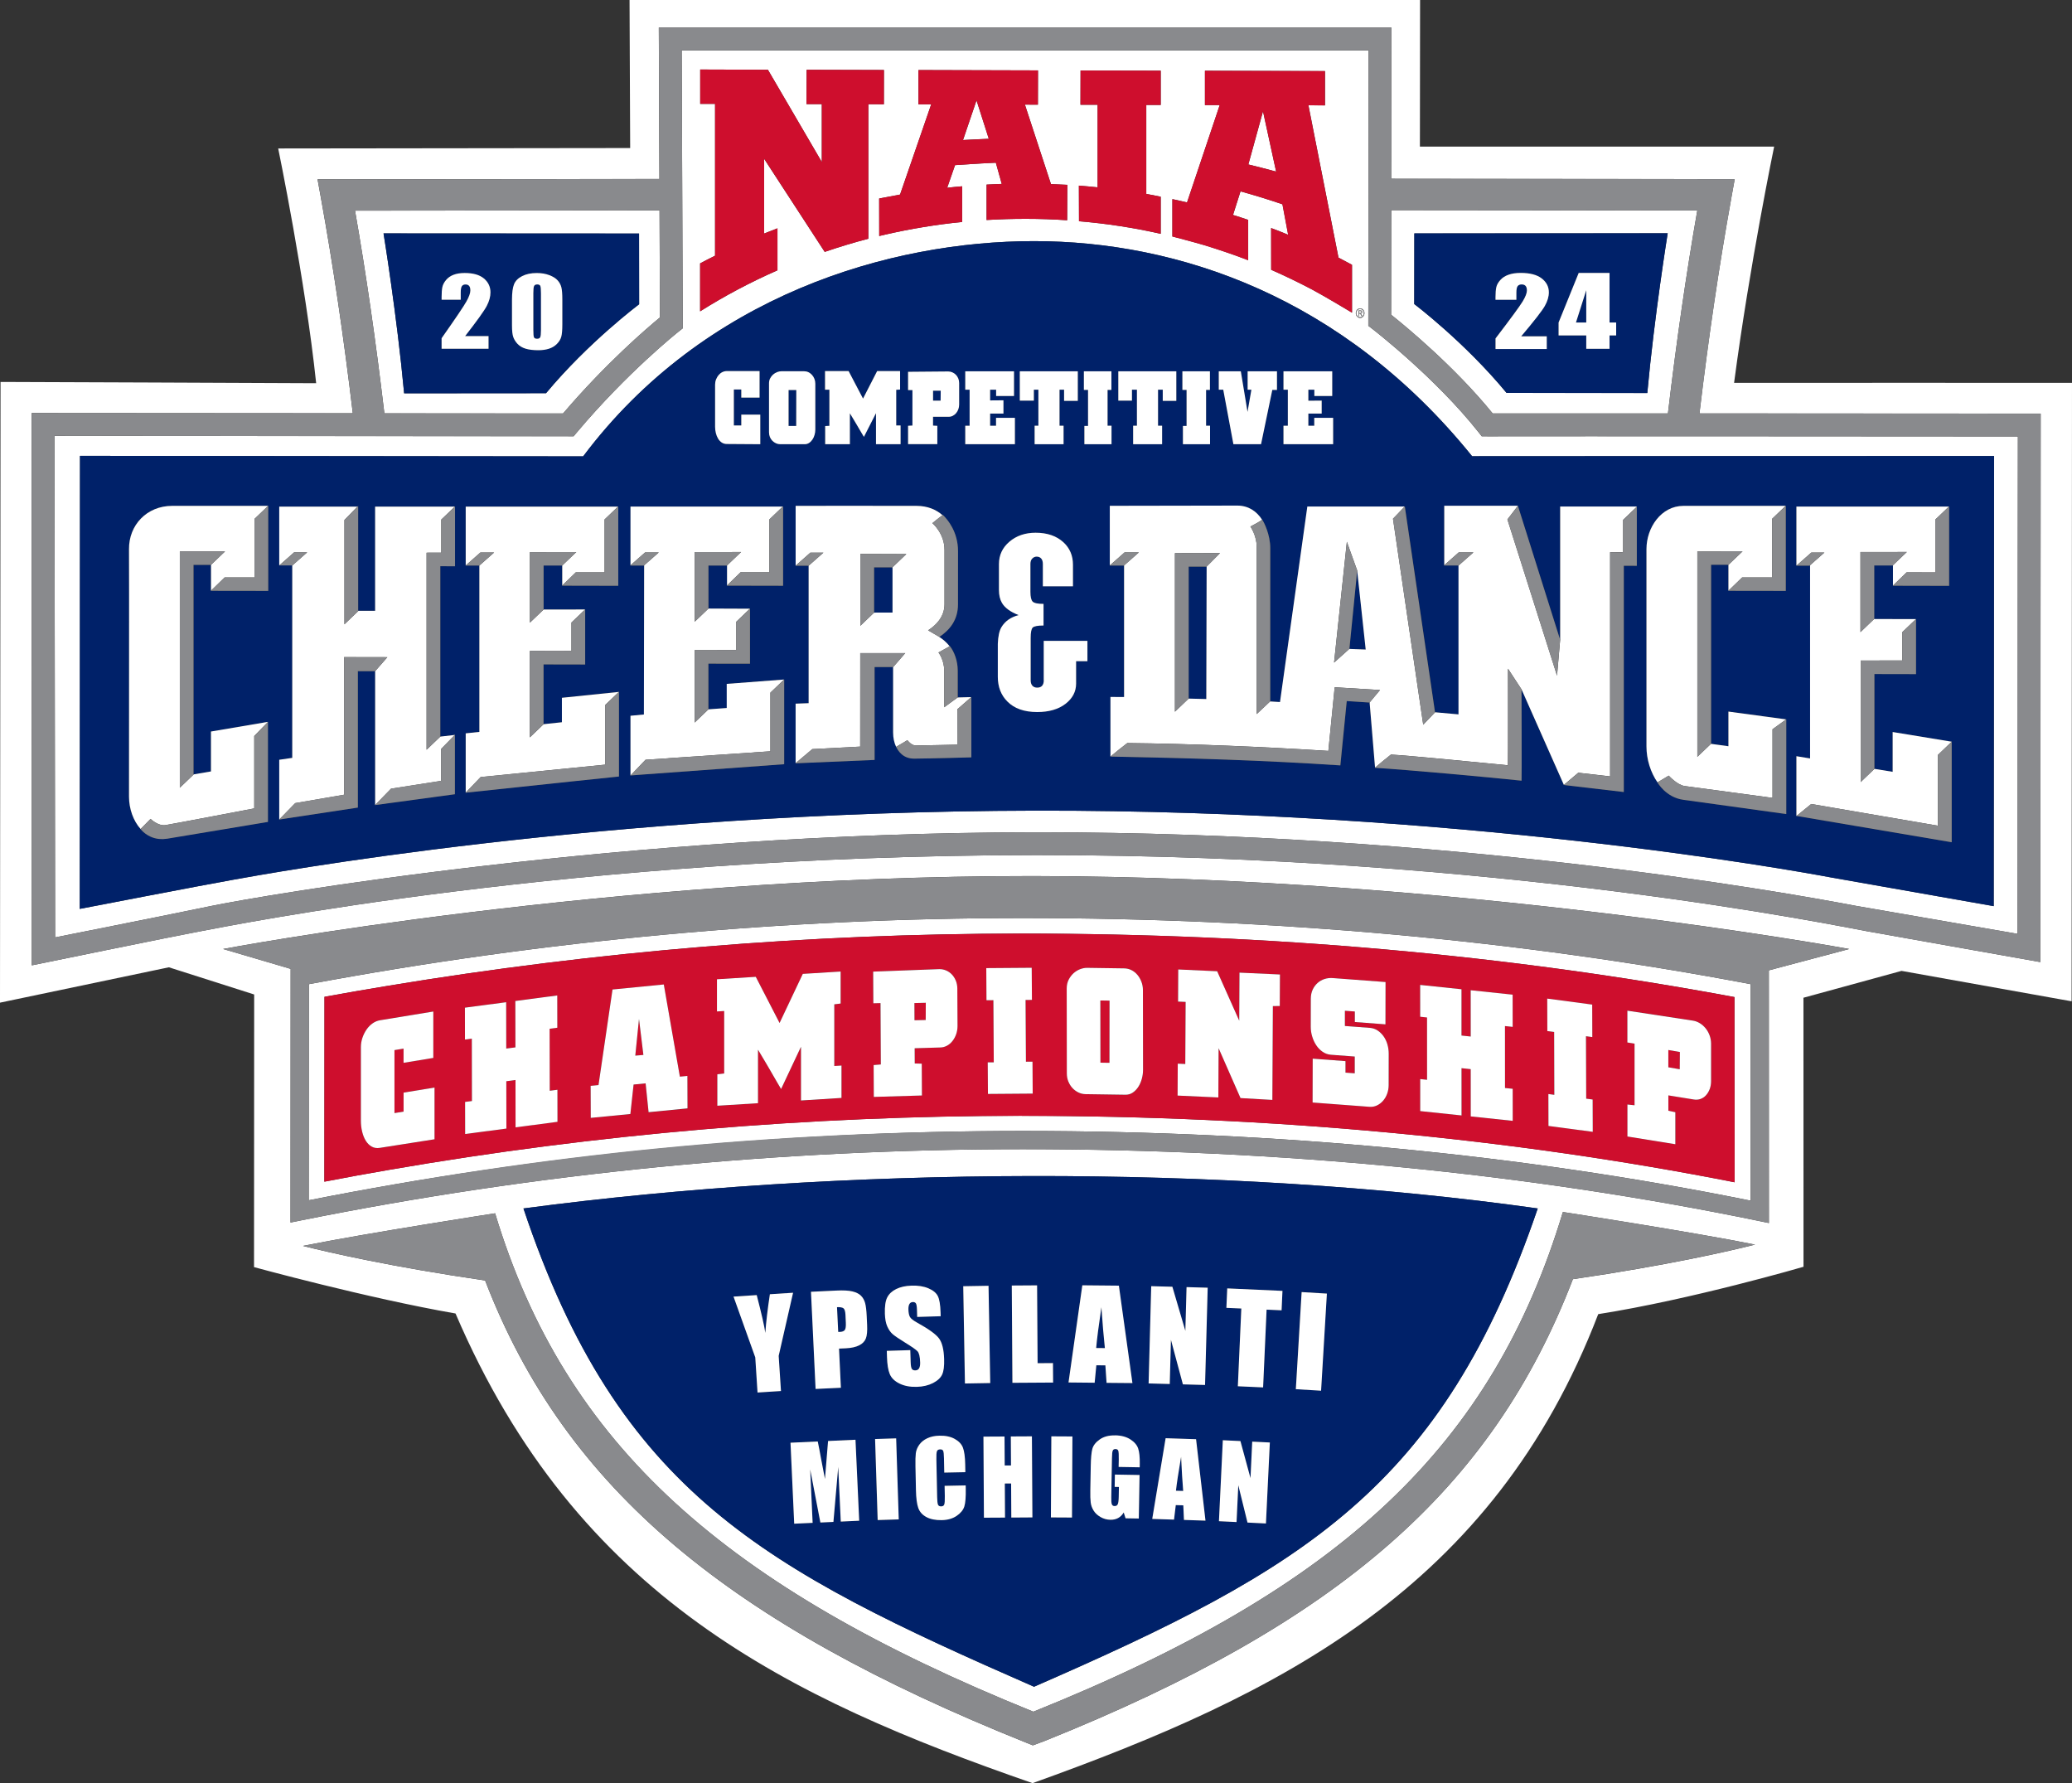 <?xml version="1.0" encoding="UTF-8"?>
<svg id="Layer_2" xmlns="http://www.w3.org/2000/svg" viewBox="0 0 732.37 630.18">
  <rect x="0" y="0" width="732.37" height="630.18" fill="#333333" stroke="none"/>
  <defs>
    <style>
      .cls-1 {
        fill: #002169;
      }

      .cls-2 {
        fill: #ce0e2d;
      }

      .cls-3 {
        fill: #fff;
      }

      .cls-4 {
        fill: #898a8d;
      }
    </style>
  </defs>
  <g id="Print_File">
    <g>
      <path class="cls-3" d="M345.16,35.46l-4.77,14.03c3.02-.18,6.05-.32,9.11-.44l-4.34-13.59Z"/>
      <path class="cls-3" d="M446.42,39.33l-5.18,18.79c3.28.79,6.55,1.63,9.82,2.53l-4.64-21.32Z"/>
      <path class="cls-3" d="M480.75,112.13c.73,0,1.31-.65,1.31-1.46s-.58-1.46-1.31-1.46-1.32.65-1.32,1.46.58,1.46,1.32,1.46ZM480.18,109.71h.69c.41,0,.59.2.59.56s-.21.51-.45.56l.53.89h-.26l-.52-.89h-.38v.89h-.21v-2.01Z"/>
      <path class="cls-3" d="M612.93,135.31c5.54-41.96,14.16-83.49,14.16-83.49h-125.21l.06-51.82H222.52l.22,52.32-124.41.15s9.59,46.47,13.42,82.96c-5.75-.06-111.56-.45-111.56-.45l-.19,219.37,59.69-12.5,30.15,9.61-.05,96.35s40.03,10.97,71.22,16.39c42.94,100.2,117.5,135.98,203.96,165.98,87.52-31.36,162.77-68.92,199.94-165.75,33.09-5.2,72.56-16.74,72.56-16.74l-.02-95.08,34.67-9.49,60.11,10.75.14-218.56s-112.51-.06-119.43,0ZM555.95,452.07c-28.6,74.35-82.82,121.49-186.81,163.25l-4.03,1.49v.03s-2.62-1.05-2.62-1.05c-103.99-41.76-162.42-88.9-191.02-163.25-33.14-4.83-55.47-9.96-64.38-12.22,22.02-4.44,67.91-11.52,67.91-11.52,24.76,82.04,81.52,132.17,190.25,176.14,109.49-44.02,162.32-94.28,187.17-176.6,0,0,45.89,7.08,67.91,11.52-8.91,2.26-31.24,7.4-64.38,12.22ZM185.02,427.08c111.74-14.87,247.4-15.67,358.51,0-33.78,98.89-82.56,127.39-178.04,169.03-95.13-41.64-146.79-68.35-180.47-169.03ZM625.22,342.93l.02,89.3-3.87-.8c-81.45-16.79-168.87-25.3-259.83-25.3-86.26,0-172.05,8.46-254.99,25.14l-3.86.78.05-89.59.12-.02-23.99-7.06s136.84-25.92,286.3-25.78c149.46.14,288.45,25.78,288.45,25.78l-28.38,7.54ZM721.18,340.01s-51.61-9.19-61.17-10.88c-9.56-1.69-130.44-26.94-292.81-26.94h-1.5c-163.15.16-285.25,25.16-294.89,26.94-9.65,1.78-59.57,12.03-59.57,12.03l-.04-195.19,113.5.08c-3.26-27.26-6.95-52.23-11.28-76.17l-1.18-6.52,120.83-.12-.21-53.49h258.94l-.06,53.42,121.41.12-1.18,6.52c-4.33,23.98-8.03,48.99-11.29,76.29,55.29.02,120.61.07,120.61.07l-.13,193.82Z"/>
      <path class="cls-3" d="M525.7,154.18h-1.96s-1.22-1.53-1.22-1.53c-15.22-19.22-37.09-36.13-37.31-36.3l-1.57-1.21v-1.99l.1-95.34h-242.79l.38,98.22-1.54,1.22c-.18.14-17.93,14.22-35.83,35.49l-1.21,1.44-183.5-.13.23,177.24c.19-.04,37.91-7.53,55.14-11.1,17.23-3.57,145.94-25.91,291.07-26.05h1.5c143.74,0,261.65,20.81,288.65,25.97.33.06,56.98,9.87,57.28,9.93.03-104.79.12-175.79.12-175.79,0,0-171.37-.12-187.56-.05ZM480.75,108.98c.84,0,1.52.75,1.52,1.69s-.68,1.69-1.52,1.69-1.52-.75-1.52-1.69.68-1.69,1.52-1.69ZM414.39,70.37s3.48.73,5.19,1.17l11.55-34.41h-5.22v-12.13l42.43.12v12.12l-5.86-.04,10.63,53.84c1.64.86,4.78,2.54,4.78,2.54v16.92s-9.34-5.64-14.2-8.23c-4.68-2.46-9.46-4.77-14.35-6.92h-.02l-.02-14.76c2.02.76,4.04,1.53,6.02,2.37l-2.02-10.77c-4.86-1.66-9.8-3.17-14.81-4.56h-.01l-2.65,8.33c1.77.54,3.55,1.13,5.32,1.73h.04v14.26c-4.91-1.91-10.13-3.65-15.21-5.23-3.81-1.14-11.58-3.16-11.58-3.16v-13.21ZM381.91,37.01l.03-12.09,28.33.06v12.1h-5.1v31.44s3.36.64,5.07,1l.03.04v13.07h-.01c-9.39-2.12-19.03-3.62-28.9-4.44h.03l-.04-12.59c2.29.19,4.34.36,6.62.61v-29.19h-6.05ZM318.14,68.75l11-31.86h-4.5v-12.13l42.25.12-.03,12.12-4.6-.03,9.21,28.08c1.86.06,3.96.17,5.79.27l-.06,12.52c-4.8-.33-9.61-.5-14.47-.5-4.7-.01-9.36.14-14.01.41v-12.51h-.02c1.78-.09,3.58-.19,5.38-.24l-2.09-7.49c-4.76.17-14.42.85-14.42.85l-2.78,8c1.75-.21,3.5-.37,5.28-.52h0s0,0,0,0c0,0,0,0,0,0v12.61s0,0,0,0c-9.25.91-18.31,2.43-27.15,4.45l-2.15.51-.02-13.25,2.12-.4c1.77-.36,3.5-.69,5.27-1ZM247.46,93.09c1.79-.97,3.44-1.81,5.28-2.72v-53.65h-5.25v-12.15l23.93.08,19.05,32.61v-20.46s-5.41,0-5.41,0l.05-12.14,27.32.08-.02,12.11-5.49-.02v47.54c-5.25,1.36-10.38,2.93-15.42,4.65l-21.43-32.92v26.44c1.54-.63,3.12-1.21,4.65-1.82h.08v14.81c-9.58,4.21-18.61,9-27.34,14.5v-16.94ZM704.7,320.24s-56.41-9.93-57.5-10.14c-15.1-2.83-132.19-23.84-280.97-23.61-153.07.24-272.85,22.49-283.42,24.35-10.56,1.86-54.61,10.37-54.61,10.37l.08-160.11s171.43.17,177.85.18c42.79-56.99,108.48-76.06,159.34-76.06s109.25,19.54,154.87,76.01c10.54-.04,184.5-.07,184.5-.07l-.13,159.08Z"/>
      <path class="cls-3" d="M481.26,110.27c0-.28-.21-.35-.43-.35h-.43v.71h.43c.26,0,.44-.08.44-.36Z"/>
      <path class="cls-3" d="M527.61,146.12c7.9-.02,32.65-.02,61.94,0,3.03-25.57,6.44-49.15,10.38-71.74l-108.18-.11-.04,36.95c5.27,4.2,22.46,18.37,35.91,34.91ZM499.91,82.49l89.56-.05s-4.71,29.11-7.21,56.46c-4.71,0-37.07-.05-49.74-.04-14.85-18-32.63-31.4-32.63-31.4l.03-24.97Z"/>
      <path class="cls-3" d="M199.02,146.12c15.13-17.73,29.58-30.09,34.25-33.94l-.15-37.84-107.63.11c3.94,22.56,7.34,46.11,10.37,71.63l63.16.05ZM225.88,82.53l.03,25s-17.93,13.41-32.91,31.43c-12.78-.01-45.41.04-50.16.04-2.53-27.38-7.28-56.52-7.28-56.52l90.31.05Z"/>
      <path class="cls-3" d="M109.17,347.82l-.04,76.37c82.15-16.26,167.05-24.49,252.4-24.49,89.96,0,176.49,8.29,257.26,24.63l-.02-76.52c-81.56-15.5-168.09-23.36-257.24-23.36-84.34,0-169.24,7.86-252.36,23.37ZM613.13,417.82c-79.3-15.61-163.57-23.47-251.92-23.47v-.02c-75.33,0-150.3,6.41-223.36,19.05-8.09,1.4-15.16,2.67-23.2,4.23l.04-65.33c7.69-1.41,14.39-2.55,22.1-3.83,74.15-12.3,149.51-18.52,224.43-18.52,87.38,0,172.08,7.55,251.85,22.44l.06,65.45Z"/>
      <path class="cls-1" d="M193,138.96c14.98-18.02,32.91-31.43,32.91-31.43l-.03-25-90.31-.05s4.75,29.14,7.28,56.52c4.75,0,37.38-.05,50.16-.04ZM180.97,105.88c0-2.41.24-4.22.72-5.42.48-1.2,1.43-2.16,2.86-2.89,1.42-.73,3.15-1.09,5.18-1.09,1.65,0,3.14.25,4.44.75,1.31.5,2.28,1.12,2.93,1.84.65.72,1.09,1.54,1.32,2.45.23.91.34,2.36.34,4.35v8.77c0,1.99-.12,3.44-.37,4.35-.25.91-.76,1.76-1.55,2.55-.78.79-1.73,1.36-2.84,1.7-1.11.35-2.35.52-3.71.52-1.8,0-3.3-.18-4.5-.54-1.19-.36-2.15-.93-2.86-1.7-.71-.77-1.21-1.58-1.51-2.43-.3-.85-.45-2.2-.45-4.05v-9.17ZM165.83,101.05c-.28-.35-.71-.53-1.28-.53s-1,.19-1.28.58c-.28.39-.42,1.16-.42,2.32v2.5h-6.76v-.96c0-1.47.09-2.63.26-3.48.17-.85.6-1.69,1.29-2.51.68-.82,1.57-1.44,2.67-1.87,1.09-.42,2.41-.63,3.94-.63,3,0,5.27.65,6.8,1.94,1.54,1.29,2.31,2.93,2.31,4.91,0,1.5-.43,3.1-1.3,4.77-.86,1.68-3.41,5.24-7.65,10.68h8.27v4.48h-16.6v-3.75c4.92-6.99,7.84-11.32,8.77-12.98.93-1.66,1.39-2.96,1.39-3.89,0-.71-.14-1.25-.42-1.6Z"/>
      <path class="cls-1" d="M365.46,85.22c-50.86,0-116.55,19.07-159.34,76.06-6.42-.01-177.85-.18-177.85-.18l-.08,160.11s44.05-8.51,54.61-10.37c10.56-1.86,130.35-24.11,283.42-24.35,148.79-.23,265.87,20.78,280.97,23.61,1.09.2,57.5,10.14,57.5,10.14l.13-159.08s-173.95.03-184.5.07c-45.63-56.46-104.02-76.01-154.87-76.01ZM453.66,150.45h1.54v-12.73h-1.54v-6.5h17.23v8.74h-6.32v-2.23h-2.12v3.89l4.71-.04v4.58h-4.71v4.29h2.08v-2.79h6.68v9.34h-17.56v-6.54ZM430.79,131.22h7.79l2.37,14.36,1.37-7.86h-1.33v-6.5h10.37v6.58h-1.65l-3.98,19.19h-9.77l-3.59-19.27h-1.59v-6.5ZM417.93,131.22h9.73v6.58h-1.37v12.65h1.4v6.54h-9.58v-6.46h1.29v-12.73h-1.48v-6.58ZM395.28,131.22h20.5v10.45h-4.8v-3.95h-1.66v12.73h1.44v6.54h-10.23v-6.54h1.33v-12.73h-1.75v3.87h-4.82v-10.37ZM383.11,131.22h9.73v6.58h-1.36v12.65h1.4v6.54h-9.59v-6.46h1.29v-12.73h-1.47v-6.58ZM360.46,131.22h20.5v10.45h-4.85v-3.95h-1.61v12.73h1.43v6.54h-10.23v-6.54h1.33v-12.73h-1.6v3.87h-4.97v-10.37ZM341.18,150.45h1.54v-12.73h-1.54v-6.5h17.23v8.74h-6.32v-2.23h-2.12v3.79l4.7-.04v4.69h-4.7v4.29h2.08v-2.79h6.68v9.34h-17.56v-6.54ZM320.97,150.49l1.54-.08v-12.53h-1.54v-6.46l14.18-.12c.5,0,.99.1,1.45.3.47.2.88.48,1.24.84.36.36.65.79.86,1.3.22.51.32,1.05.32,1.64v7.62c0,.59-.1,1.14-.29,1.66-.19.52-.46.98-.79,1.38-.34.4-.73.71-1.19.94-.45.23-.93.34-1.43.34h-5.53v3.11l1.51.08v6.5h-10.34v-6.5ZM291.6,131.14h8.33l5.1,9.73,4.99-9.73h8.11v6.54l-1.37.08v12.61h1.54v6.62h-8.69v-10.97l-4.27,8.38c-.24-.4-.51-.85-.81-1.36-.3-.5-.6-1.02-.9-1.53-.3-.52-.6-1.03-.9-1.53-.3-.5-.57-.96-.81-1.36-.26-.45-.52-.88-.77-1.28-.25-.4-.51-.82-.77-1.28v10.93h-8.73v-6.42l1.47-.08v-12.76h-1.54v-6.58ZM271.81,135.49c0-.67.14-1.26.41-1.78.27-.52.62-.96,1.04-1.34.42-.37.89-.66,1.42-.86.53-.2,1.04-.3,1.54-.3h7.97c.55,0,1.06.11,1.54.34.48.23.9.54,1.26.94.36.4.65.86.86,1.4.21.53.32,1.1.32,1.72v16.24c0,.64-.09,1.26-.27,1.87-.18.62-.43,1.16-.75,1.64-.32.48-.72.87-1.18,1.18-.47.31-.99.46-1.56.46h-8.62c-.53,0-1.03-.11-1.51-.32-.48-.21-.91-.51-1.27-.88-.37-.37-.67-.81-.88-1.32-.22-.51-.32-1.06-.32-1.68v-17.31ZM252.75,135.93c0-.64.11-1.25.34-1.83.23-.58.53-1.1.9-1.54.37-.44.81-.78,1.31-1.04.5-.25,1.04-.38,1.61-.38h11.56v9.37h-6.46v-2.87h-2.63v12.73h2.63v-3.83h6.71v10.45l-11.85-.08c-.67,0-1.26-.17-1.78-.52-.51-.35-.95-.8-1.29-1.38-.35-.57-.61-1.22-.79-1.95-.18-.73-.27-1.47-.27-2.21v-14.92ZM94.81,208.83l-20.3-.04.04-.04v-9.13h-.01s-6.14.01-6.14.01v74.05l6.15-1.05v-14.1l20.1-3.41v.06l.05-.06v35.32s-29.03,4.84-35.51,5.91c-.05,0-.11.02-.17.03-.03,0-.07,0-.1.01-.41.06-.81.1-1.19.12-.16,0-.31,0-.46,0-.34,0-.67-.01-.99-.04-.07,0-.14,0-.21-.02-4.23-.48-6.4-3.49-6.4-3.49h.01c-2.59-2.89-4.09-7.15-4.1-11.41-.02-8.09.08-78.98,0-87.49-.08-8.51,6.28-15.29,15.23-15.31,8.96-.02,33.94,0,33.94,0h0s.05-.04.05-.04v30.09ZM160.83,200.13l-5.19-.03v60.2h0s5.14-.6,5.14-.6l.03-.03v21.01l-28.24,3.83.04-.04h0s0-47.3,0-47.3l-.02.03h-6.09s0,48.2,0,48.2l-24.58,3.73-3.21.49h0s-.01,0-.01,0h.01v-21.13l4.6-.67v-68.01h-4.6v-20.79h27.66l.24-.24v37.06h6v-36.82h28.18s.05-.04.05-.04v21.14ZM218.78,274.41s-25.65,2.65-54.2,5.72c.01-.02.04-.04.05-.06h-.04s0-20.92,0-20.92l4.83-.51v-58.8l-.02.02h-4.84l.05-.05h-.02v-20.79h53.84l.1-.09v28.08l-19.89-.04.09-.09v-7.06l-.03.03h-6.54v15.53h0s14.66-.02,14.66-.02h0s.03-.01.03-.01v19.47l-14.7-.03v21.12l6.48-.69v-8.64l20.14-2.08.04-.04v29.93ZM277.16,270h0v.08l-49.3,3.6-4.99.37v-21.09l4.74-.45.09-52.69h-.03l-.04.04h-4.84l.09-.08v-20.75h53.83l.11-.1v28.08l-19.89-.04.09-.08v-7.06l-.03.03h-6.54v15.21l14.65.06.03-.03v19.47l-14.7-.03v16.16l6.48-.48v-8.53l20.29-1.54v29.85ZM343.33,267.65s-14.4.41-20.17.45c-3.99.03-5.69-2.69-6.41-4.16,0,0,.01,0,.02-.01-.68-1.42-1.07-3.14-1.07-5.08-.01-5.43,0-22.92,0-23.12h-6.56v32.83s-27.97,1.19-27.97,1.19l.07-.06v-21.03l4.6-.17v-48.55l-1.92-.02h-2.71l.03-.03h0v-21.13s32.26-.06,42.77,0c3.9.02,6.9,1.32,9.15,3.3.04-.03.08-.06.11-.08,1.76,1.65,5.37,6.33,5.37,12.77s-.01,11.59-.01,18.8c0,5.6-2.95,9.11-6.57,11.54-.01,0-.03-.02-.04-.02,0,0-.02.02-.03.02.87.53,2.35,1.6,3.68,3.31.03-.01.06-.03.08-.04,1.59,1.96,2.79,5.26,2.79,8.64v9.45l-.04.03s0,0,0,0l4.82-.13.03-.02v21.32ZM384.38,233.68h-4v7.91c0,2.84-1.25,5.23-3.76,7.16-2.51,1.92-5.84,2.89-9.99,2.89-4.59,0-8.11-1.25-10.56-3.74-2.24-2.25-3.36-5.16-3.36-8.72v-11.66c.1-2.67.53-4.63,1.28-5.87,1.28-2.14,3.31-3.56,6.08-4.27-2.93-1.12-4.91-2.57-5.92-4.35-.69-1.18-1.04-2.69-1.04-4.53v-9.14c0-3.19,1.24-5.84,3.72-7.94,2.48-2.1,5.56-3.15,9.24-3.15,4.1,0,7.38,1.13,9.84,3.38,2.24,2.07,3.36,4.71,3.36,7.91v7.64h-10.64v-7.89c0-.84-.2-1.48-.59-1.93-.39-.45-.93-.67-1.61-.67-.58,0-1.09.22-1.53.67-.45.44-.67,1.08-.67,1.91v9.87c0,1.78.27,2.93.8,3.46.53.54,1.81.8,3.84.8v7.64c-2.06,0-3.33.24-3.82.72-.49.48-.73,1.7-.73,3.66v14.99c0,.83.21,1.47.62,1.92.42.45.98.67,1.7.67.77,0,1.35-.22,1.74-.68.38-.45.58-1.09.58-1.93v-13.93h15.44v7.2ZM634.96,267.25l4.83.79v-68.22h-.1l-.09.08h-4.61l.09-.08h-.12v-20.79h53.89s.08-.07.08-.07v28.08l-19.9-.04.05-.05v-7.13h-.08l-.02.02h-6.53v18.93l14.71.02v.03l.06-.06v19.47l-14.7-.03v33.51l6.45,1.06v-14.07l20.88,3.43v35.45h-.02s0,.08,0,.08l-54.83-9.3h0s-.05,0-.05,0v-21.09ZM581.98,194.08c0-7.7,5.25-15.29,13.02-15.31,7.77-.02,36.15,0,36.15,0v.02l.06-.06v30.09l-20.3-.04.04-.04h-.01v-9.15h-6.14v63.22l-.04.03h0s6.17.86,6.17.86v-12.25l20.4,2.75h0s.03-.02.03-.02v33.5s-30.17-4.2-36.37-5.04c-6.2-.84-9.16-6.15-9.16-6.15l.03-.02c-2.45-3.53-3.89-8.14-3.9-12.7,0-8.79,0-62.01,0-69.71ZM536.51,178.78v-.02s14.93,47.31,14.93,47.31v-47.05h27.06v.12l.05-.04v20.86l-3.23-.02h-1.36v79.96l-21.22-2.48.05-.04h-.04s-14.99-33.82-14.99-33.82v.03l.04.07s.1,31.19.02,32.23c-12.51-1.31-39.94-3.81-51.84-4.55.01-.01.03-.03.04-.04,0,0,0,0,0,0l-1.92-23.03h0s-8.06-.51-8.06-.51c0,0-.9,8.95-1.56,15.63-.28,2.86-.52,5.33-.65,6.58-.03.26-.04.45-.05.52-27.27-1.81-52.96-2.58-81.26-3.12,0,0,0,0,0,0,0,0-.02,0-.02,0v-21.05l4.82.03v-46.51l-.02.02h-5.04l.04-.04h-.03v-21.05s37.07-.08,45.04-.08c3.99,0,6.9,2.04,8.81,5.03.02-.01.03-.02.05-.03.66.93,2.83,5.23,2.83,9.99,0,6.73-.01,54.18-.01,54.18h0v.05l3.46.21,9.66-69.09h34.41l.05-.05,10.68,72.75,8.3.75v-52.63h-5.15l.09-.08v-20.99h26.04Z"/>
      <polygon class="cls-1" points="479.7 201.56 479.72 201.63 476.96 229.3 476.93 229.33 482.73 229.55 479.71 201.48 479.7 201.56"/>
      <polygon class="cls-1" points="308.96 200.51 308.96 216.5 315.47 216.48 315.47 200.48 315.44 200.51 308.96 200.51"/>
      <path class="cls-1" d="M189.86,119.72c.56,0,.93-.18,1.1-.55.17-.37.26-1.2.26-2.48v-13.02c0-1.4-.08-2.27-.23-2.62-.16-.35-.52-.53-1.09-.53s-.93.19-1.11.56c-.18.37-.27,1.24-.27,2.59v12.82c0,1.53.08,2.45.25,2.76.17.31.53.47,1.09.47Z"/>
      <polygon class="cls-1" points="281.46 137.84 278.73 137.84 278.73 150.53 281.42 150.53 281.46 137.84"/>
      <polygon class="cls-1" points="420.15 200.25 420.15 246.88 420.14 246.89 426.38 247.04 426.5 200.25 426.5 200.25 420.15 200.25"/>
      <path class="cls-1" d="M532.51,138.85c12.67-.01,45.03.04,49.74.04,2.51-27.35,7.21-56.46,7.21-56.46l-89.56.05-.03,24.97s17.78,13.4,32.63,31.4ZM550.9,113.97l7.11-17.53h10.9v17.53h2.34v4.57h-2.34v4.72h-8.23v-4.72h-9.78v-4.57ZM538.17,106.54c1.01-1.67,1.52-2.97,1.52-3.91,0-.72-.15-1.25-.46-1.61-.31-.35-.77-.53-1.4-.53s-1.09.2-1.4.59c-.31.39-.46,1.17-.46,2.33v2.51h-7.38v-.96c0-1.48.1-2.64.29-3.5.19-.85.66-1.69,1.41-2.52.75-.83,1.72-1.45,2.91-1.88,1.2-.42,2.63-.64,4.3-.64,3.28,0,5.75.65,7.43,1.95,1.68,1.3,2.52,2.94,2.52,4.93,0,1.51-.47,3.11-1.42,4.79-.94,1.68-3.73,5.26-8.35,10.73h9.03v4.5h-18.12v-3.77c5.37-7.02,8.56-11.37,9.57-13.04Z"/>
      <polygon class="cls-1" points="332.5 138.08 329.8 138.08 329.8 141.59 332.47 141.59 332.5 138.08"/>
      <path class="cls-4" d="M78.85,335.39l23.99,7.06-.12.02-.05,89.59,3.86-.78c82.94-16.68,168.73-25.14,254.99-25.14,90.96,0,178.39,8.51,259.83,25.3l3.87.8-.02-89.3,28.38-7.54s-138.99-25.65-288.45-25.78c-149.46-.13-286.3,25.78-286.3,25.78ZM618.79,424.33c-80.77-16.35-167.3-24.63-257.26-24.63s-170.25,8.24-252.4,24.49l.04-76.37c83.12-15.51,168.02-23.37,252.36-23.37,89.15,0,175.68,7.86,257.24,23.36l.02,76.52Z"/>
      <path class="cls-4" d="M611.99,69.82l1.18-6.52-121.41-.12.06-53.42H232.87l.21,53.49-120.83.12,1.18,6.52c4.33,23.94,8.02,48.91,11.28,76.17l-113.5-.08.04,195.19s49.92-10.25,59.57-12.03c9.64-1.78,131.74-26.78,294.89-26.94h1.5c162.37,0,283.25,25.24,292.81,26.94,9.56,1.69,61.17,10.88,61.17,10.88l.13-193.82s-65.32-.05-120.61-.07c3.26-27.31,6.96-52.31,11.29-76.29ZM491.74,74.26l108.18.11c-3.94,22.59-7.35,46.17-10.38,71.74-29.29-.01-54.04-.01-61.94,0-13.45-16.54-30.64-30.71-35.91-34.91l.04-36.95ZM233.12,74.34l.15,37.84c-4.67,3.85-19.12,16.21-34.25,33.94l-63.16-.05c-3.03-25.52-6.43-49.07-10.37-71.63l107.63-.11ZM713.25,154.24s-.09,71-.12,175.79c-.3-.06-56.95-9.86-57.28-9.93-27-5.16-144.91-25.97-288.65-25.97h-1.5c-145.13.15-273.84,22.48-291.07,26.05-17.23,3.57-54.95,11.06-55.14,11.1l-.23-177.24,183.5.13,1.21-1.44c17.91-21.27,35.66-35.35,35.83-35.49l1.54-1.22-.38-98.22h242.79l-.1,95.34v1.99l1.57,1.21c.22.17,22.09,17.08,37.31,36.3l1.22,1.54h1.96c16.19-.07,187.56.05,187.56.05Z"/>
      <path class="cls-4" d="M365.26,604.93c-108.73-43.98-165.49-94.1-190.25-176.14,0,0-45.89,7.08-67.91,11.52,8.91,2.26,31.24,7.4,64.38,12.22,28.6,74.35,87.03,121.49,191.02,163.25l2.62,1.05v-.03s4.03-1.49,4.03-1.49c103.98-41.76,158.21-88.9,186.81-163.25,33.14-4.83,55.47-9.96,64.38-12.22-22.02-4.44-67.91-11.52-67.91-11.52-24.85,82.32-77.68,132.58-187.17,176.6Z"/>
      <path class="cls-1" d="M296.94,470.71c.82-.04,1.38-.27,1.68-.69.3-.42.42-1.26.36-2.54l-.13-2.82c-.06-1.17-.28-1.93-.66-2.26-.38-.34-1.16-.48-2.32-.42l.42,8.74c.25,0,.47,0,.66,0Z"/>
      <path class="cls-1" d="M365.49,596.11c95.49-41.64,144.26-70.15,178.04-169.03-111.12-15.67-246.77-14.87-358.51,0,33.68,100.68,85.34,127.39,180.47,169.03ZM297.18,537.74l-.9-19.32-1.7,19.44-4.61.21-3.6-18.76.86,18.88-6.51.3-1.31-28.62,9.63-.44c.36,1.71.75,3.72,1.16,6.04l1.39,7.23,1.1-13.44,9.68-.44,1.31,28.62-6.51.3ZM378.92,536.34l-7.45-.04.16-28.65,7.45.04-.16,28.65ZM418.48,537.16l-.23-5.16-2.66-.08-.62,5.13-7.7-.25,4.73-28.51,10.76.35,3.33,28.78-7.61-.25ZM460.05,456.6l8.92.53-2.04,34.32-8.92-.53,2.04-34.32ZM433.78,455.33l19.52.88-.31,6.87-5.3-.24-1.23,27.47-8.93-.4,1.23-27.48-5.28-.24.31-6.88ZM432.22,508.99l6.22.3,3.56,13.09.62-12.89,6.22.3-1.37,28.62-6.52-.31-3.25-13.2-.62,13.01-6.22-.3,1.37-28.62ZM406.91,454.55l7.47.2,4.59,15.61.42-15.48,7.47.2-.93,34.37-7.83-.21-4.23-15.75-.42,15.63-7.47-.2.93-34.37ZM402.3,511.96c.41,1.24.6,3.04.56,5.38l-.02,1.24-7.45-.13.05-2.6c.03-1.64-.02-2.67-.16-3.08-.13-.42-.47-.63-1-.64-.46,0-.78.16-.95.51-.17.35-.27,1.26-.3,2.72l-.24,13.75c-.02,1.29.04,2.13.2,2.54.16.41.48.62.98.63.54.01.92-.21,1.12-.67.2-.46.32-1.35.34-2.68l.06-3.4-1.5-.03.08-4.35,8.72.15-.27,15.38-4.68-.08-.65-2.06c-.52.87-1.18,1.53-1.96,1.96-.78.43-1.7.63-2.75.62-1.25-.02-2.42-.35-3.5-.97-1.08-.63-1.9-1.39-2.45-2.3-.55-.91-.89-1.85-1.01-2.84s-.17-2.47-.13-4.43l.15-8.51c.05-2.74.23-4.72.55-5.96.32-1.23,1.18-2.35,2.6-3.36,1.42-1.01,3.23-1.49,5.45-1.45,2.18.04,3.99.52,5.41,1.44,1.42.92,2.34,2,2.76,3.24ZM382.55,454.25l12.92.12,4.79,34.43-9.14-.08-.42-6.18-3.2-.03-.59,6.17-9.24-.09,4.88-34.34ZM366.57,454.26l.17,27.5,5.44-.03.04,6.88-14.38.09-.22-34.38,8.94-.06ZM355.12,517.92h2.23s-.06-10.26-.06-10.26l7.45-.04.17,28.65-7.45.04-.07-12.03h-2.23s.07,12.05.07,12.05l-7.45.04-.17-28.65,7.45-.04.06,10.25ZM349.38,454.43l.6,34.38-8.94.16-.6-34.38,8.94-.16ZM340.39,511.66c.47,1.26.74,3.22.79,5.9l.05,2.72-7.45.15-.1-4.98c-.03-1.45-.13-2.35-.29-2.71-.17-.36-.52-.53-1.06-.52-.61.01-1,.24-1.15.68-.16.44-.22,1.39-.19,2.84l.27,13.3c.03,1.39.13,2.3.3,2.72.17.42.55.63,1.13.61.55-.01.91-.23,1.08-.66.16-.43.23-1.43.2-3l-.07-3.6,7.45-.15.02,1.12c.06,2.96-.11,5.07-.5,6.32-.39,1.25-1.3,2.36-2.71,3.32-1.41.96-3.17,1.47-5.27,1.51-2.18.04-3.99-.31-5.42-1.08-1.43-.76-2.39-1.84-2.88-3.23-.49-1.39-.76-3.49-.82-6.29l-.17-8.37c-.04-2.07,0-3.61.12-4.65.12-1.04.52-2.04,1.21-3.01.68-.97,1.64-1.74,2.87-2.31,1.23-.58,2.66-.88,4.27-.91,2.19-.04,4.01.34,5.46,1.16,1.44.82,2.4,1.86,2.88,3.11ZM313.6,458.49c.63-1.24,1.69-2.22,3.17-2.96,1.48-.73,3.28-1.13,5.4-1.2,2.32-.07,4.31.24,5.97.94,1.66.7,2.77,1.61,3.33,2.73s.89,3.05.98,5.78l.04,1.36-8.3.25-.08-2.55c-.04-1.19-.16-1.94-.39-2.26-.22-.32-.58-.47-1.08-.45-.54.02-.94.25-1.2.7-.26.45-.38,1.12-.35,2.01.04,1.15.22,2.01.55,2.58.31.57,1.18,1.25,2.59,2.02,4.05,2.24,6.62,4.1,7.7,5.58,1.08,1.48,1.67,3.91,1.78,7.27.07,2.45-.16,4.26-.69,5.44s-1.62,2.19-3.23,3.02c-1.62.84-3.52,1.29-5.7,1.35-2.39.07-4.45-.31-6.17-1.17-1.72-.85-2.86-1.97-3.43-3.36-.57-1.38-.89-3.36-.97-5.94l-.07-2.25,8.3-.26.13,4.18c.04,1.29.18,2.11.43,2.47.24.36.66.53,1.26.51.59-.02,1.03-.27,1.3-.74.28-.48.4-1.17.37-2.09-.06-2.02-.38-3.34-.95-3.94-.58-.6-2.01-1.6-4.28-2.99-2.27-1.4-3.77-2.43-4.51-3.07-.74-.64-1.37-1.54-1.88-2.71-.51-1.16-.79-2.65-.85-4.48-.08-2.63.2-4.57.83-5.8ZM316.72,508.36l.91,28.64-7.45.24-.91-28.64,7.45-.24ZM295.65,456.1c2.43-.12,4.31-.01,5.64.3,1.33.32,2.34.82,3.03,1.51.69.69,1.18,1.54,1.46,2.56.28,1.01.47,2.6.58,4.75l.14,2.99c.1,2.19-.05,3.8-.45,4.83-.41,1.03-1.2,1.84-2.38,2.43-1.18.59-2.75.94-4.7,1.03l-2.4.11.66,13.83-8.93.42-1.63-34.34,8.99-.43ZM267.47,457.7c1.72,6.62,2.73,11.08,3.04,13.38.26-3.69.79-8.25,1.61-13.68l8.2-.53-5.09,22.31.81,12.42-8.27.53-.8-12.42-7.69-21.49,8.2-.53Z"/>
      <path class="cls-1" d="M389.3,461.98c-.97,6.57-1.59,11.38-1.85,14.42l3.08.03c-.42-3.9-.83-8.72-1.23-14.45Z"/>
      <path class="cls-1" d="M415.65,526.84l2.56.08c-.27-3.25-.52-7.28-.74-12.06-.94,5.46-1.54,9.45-1.82,11.98Z"/>
      <path class="cls-2" d="M274.81,80.72h-.08c-1.54.6-3.11,1.19-4.64,1.82v-26.44s21.42,32.92,21.42,32.92c5.04-1.72,10.17-3.29,15.42-4.65v-47.54l5.49.02.02-12.11-27.32-.08-.05,12.14h5.42v20.46s-19.06-32.61-19.06-32.61l-23.93-.08v12.13h5.25v53.67c-1.83.9-3.49,1.75-5.28,2.72v16.94c8.73-5.5,17.76-10.29,27.34-14.5v-14.81Z"/>
      <path class="cls-2" d="M310.78,83.41l2.15-.51c8.83-2.02,17.9-3.53,27.15-4.45h0v-12.61c-1.79.15-3.54.31-5.29.52l2.78-8s9.66-.69,14.42-.85l2.09,7.49c-1.79.05-3.6.14-5.38.24h.02v12.51c4.65-.27,9.31-.42,14.01-.41,4.86,0,9.67.17,14.47.5l.06-12.52c-1.83-.11-3.93-.21-5.79-.27l-9.21-28.08,4.6.03.03-12.12-42.25-.12v12.12h4.5s-11,31.87-11,31.87c-1.77.31-3.5.64-5.27,1l-2.12.4.02,13.25ZM345.16,35.46l4.34,13.59c-3.06.12-6.09.27-9.11.44l4.77-14.03Z"/>
      <path class="cls-2" d="M441.17,91.96v-14.26h-.04c-1.76-.6-3.54-1.19-5.32-1.73l2.65-8.33h.01c5.01,1.39,9.96,2.9,14.81,4.56l2.02,10.77c-1.98-.83-4-1.6-6.02-2.37l.02,14.76h.02c4.88,2.15,9.67,4.46,14.35,6.92,4.86,2.59,14.2,8.23,14.2,8.23v-16.92s-3.14-1.69-4.78-2.54l-10.63-53.84,5.86.04v-12.12l-42.43-.12v12.13h5.22l-11.55,34.41c-1.71-.44-5.19-1.17-5.19-1.17v13.21s7.77,2.02,11.58,3.16c5.07,1.58,10.3,3.32,15.21,5.23ZM446.42,39.33l4.64,21.32c-3.27-.9-6.54-1.74-9.82-2.53l5.18-18.79Z"/>
      <polygon class="cls-2" points="340.07 65.84 340.07 65.84 340.08 65.84 340.07 65.84"/>
      <path class="cls-2" d="M381.34,65.6l.04,12.59h-.03c9.87.82,19.51,2.32,28.9,4.44h.01v-13.07l-.03-.04c-1.71-.36-5.07-1-5.07-1v-31.44h5.1v-12.1l-28.33-.06-.03,12.09h6.05v29.2c-2.28-.24-4.32-.42-6.62-.61Z"/>
      <polygon class="cls-2" points="593.72 377.89 593.77 371.79 589.69 371.08 589.69 377.19 593.72 377.89"/>
      <polygon class="cls-2" points="323.25 360.57 327.2 360.48 327.23 354.39 323.21 354.49 323.25 360.57"/>
      <path class="cls-2" d="M136.78,348.46c-7.71,1.28-14.42,2.42-22.1,3.83l-.04,65.33c8.04-1.55,15.11-2.83,23.2-4.23,73.06-12.64,148.04-19.05,223.36-19.05v.02c88.35,0,172.62,7.86,251.92,23.47l-.06-65.45c-79.78-14.89-164.48-22.44-251.85-22.44-74.92,0-150.27,6.23-224.43,18.52ZM134.29,405.66c-1.09.18-2.06.04-2.9-.43-.84-.46-1.54-1.15-2.1-2.06-.57-.91-.99-1.97-1.29-3.21-.29-1.24-.44-2.5-.44-3.8v-26.1c0-1.12.18-2.22.55-3.31.37-1.08.86-2.06,1.46-2.92.61-.87,1.32-1.59,2.13-2.17.82-.58,1.7-.94,2.63-1.09l18.83-3.09v16.4l-10.52,1.73v-5.02l-3.21.53v22.26l3.22-.53v-6.7l10.93-1.79v18.28s-19.29,3.03-19.29,3.03ZM182.23,398.42l-.03-16.73-3.25.43.03,16.73-14.58,1.93-.02-11.34,2.42-.32-.04-22.05-2.42.32-.02-11.27,14.58-1.93.03,16.38,3.24-.43-.03-16.39,14.81-1.96.02,11.41-2.72.36.04,21.91,2.72-.36.02,11.33-14.81,1.96ZM229.25,393.08l-1.05-10.19-4.25.42-1.14,10.41-14,1.37-.04-11.32,2.78-.27,4.95-33.78,18.13-1.78,5.68,32.6,2.66-.26.04,11.47-13.76,1.35ZM283.13,388.93v-18.98s-7.04,14.93-7.04,14.93c-.4-.66-.84-1.42-1.34-2.26-.49-.84-.99-1.7-1.48-2.56-.49-.87-.99-1.72-1.48-2.56-.49-.84-.94-1.6-1.33-2.26-.43-.76-.86-1.46-1.27-2.13-.41-.66-.84-1.37-1.27-2.12v18.9s-14.36.9-14.36.9v-11.11s2.42-.29,2.42-.29v-22.08s-2.55.16-2.55.16v-11.38s13.72-.86,13.72-.86l8.41,16.31,8.21-17.35,13.37-.83v11.31s-2.24.28-2.24.28v21.8s2.55-.16,2.55-.16v11.45s-14.31.9-14.31.9ZM337.98,365.43c-.31.91-.74,1.71-1.29,2.42-.55.7-1.19,1.27-1.94,1.68-.74.41-1.53.63-2.36.65l-9.1.27.03,5.38,2.48.07.06,11.25-17.01.5-.06-11.26,2.54-.21-.11-21.69-2.54.07-.06-11.19,23.33-.88c.83-.03,1.63.12,2.4.45.77.32,1.45.78,2.04,1.39.6.61,1.07,1.34,1.43,2.2.35.87.54,1.81.54,2.82l.07,13.19c0,1.01-.15,1.97-.46,2.88ZM598.45,360.7c.82.13,1.62.43,2.38.9.76.47,1.44,1.07,2.03,1.78.59.72,1.06,1.55,1.41,2.48.35.93.53,1.91.54,2.93v13.25c0,1.02-.15,1.96-.46,2.81-.31.85-.75,1.58-1.3,2.19-.55.61-1.19,1.05-1.93,1.32-.75.27-1.53.34-2.35.21l-9.05-1.46v5.42l2.47.53v11.31s-16.93-2.73-16.93-2.73v-11.31s2.52.27,2.52.27v-21.79s-2.55-.41-2.55-.41v-11.24s23.22,3.53,23.22,3.53ZM562.78,355.03l.04,11.48-2.23-.3.07,22.07,2.29.3.03,11.41-15.66-2.08-.03-11.28,2.11.28-.07-22.2-2.41-.32-.04-11.49,15.89,2.12ZM516.58,349.61v16.36s3.26.35,3.26.35v-16.36s14.83,1.56,14.83,1.56v11.39s-2.71-.28-2.71-.28v21.88s2.73.28,2.73.28v11.32s-14.83-1.57-14.83-1.57v-16.7s-3.26-.34-3.26-.34v16.7s-14.6-1.54-14.6-1.54v-11.32l2.42.25v-22.02s-2.44-.26-2.44-.26v-11.25s14.6,1.54,14.6,1.54ZM463.31,352.93c0-1.19.22-2.26.66-3.19.44-.93,1.01-1.71,1.73-2.35.71-.63,1.53-1.1,2.45-1.4.93-.3,1.89-.41,2.87-.34l18.71,1.41-.03,14.95-10.83-.82v-3.72s-3.49-.26-3.49-.26v5.38s8.87.67,8.87.67c.99.07,1.89.38,2.7.93.81.54,1.51,1.23,2.09,2.05.59.82,1.05,1.78,1.36,2.86.31,1.08.47,2.17.46,3.28l-.02,11.09c0,1.11-.19,2.13-.54,3.09-.36.96-.85,1.8-1.48,2.51-.63.71-1.36,1.25-2.17,1.63-.81.38-1.66.53-2.57.46l-20.13-1.52.04-15.5,11.6.87v4.07s3.25.24,3.25.24v-5.93s-8.39-.63-8.39-.63c-1.07-.08-2.03-.42-2.9-1.01-.87-.59-1.62-1.35-2.25-2.27-.63-.92-1.12-1.96-1.47-3.11-.35-1.15-.53-2.32-.53-3.52l.02-9.92ZM416.29,375.91l2.66.12.12-21.94-2.67-.12.06-11.35,13.76.63,7.8,17.48.09-16.99,14.29.65-.05,11.14-2.44.03-.18,33.15-11.26-.65-7.74-17.62-.09,17.4-14.41-.65.06-11.28ZM377.73,346.27c.45-.89,1.02-1.65,1.71-2.29.69-.63,1.46-1.12,2.33-1.45.87-.33,1.71-.49,2.54-.48l13.11.19c.9.01,1.75.22,2.54.63.79.4,1.48.95,2.07,1.65.59.7,1.07,1.51,1.42,2.44.36.93.54,1.92.54,2.98l.04,28.13c0,1.11-.15,2.19-.44,3.24-.29,1.06-.71,2-1.24,2.82-.53.82-1.18,1.49-1.95,2.01-.76.52-1.62.77-2.56.76l-14.17-.21c-.87-.01-1.69-.21-2.48-.59-.79-.38-1.49-.9-2.1-1.55-.61-.65-1.09-1.42-1.45-2.3-.36-.88-.53-1.85-.54-2.91l-.04-30c0-1.15.22-2.17.68-3.06ZM364.75,353.38h-2.25s.14,21.84.14,21.84l2.31-.02.07,11.29-15.83.12-.07-11.15,2.13-.02-.14-21.96h-2.43s-.07-11.34-.07-11.34l16.06-.12.07,11.36Z"/>
      <polygon class="cls-2" points="224.55 373.08 227.4 372.83 225.85 360.1 224.55 373.08"/>
      <polygon class="cls-2" points="392.14 375.61 392.18 353.63 388.93 353.58 388.95 375.56 392.14 375.61"/>
      <path class="cls-4" d="M480.39,110.83h.38l.52.89h.26l-.53-.89c.24-.05.45-.2.45-.56s-.18-.56-.59-.56h-.69v2.01h.21v-.89ZM480.39,109.92h.43c.22,0,.43.07.43.35s-.18.36-.44.36h-.43v-.71Z"/>
      <path class="cls-4" d="M480.75,112.36c.84,0,1.52-.75,1.52-1.69s-.68-1.69-1.52-1.69-1.52.75-1.52,1.69.68,1.69,1.52,1.69ZM480.75,109.21c.73,0,1.31.65,1.31,1.46s-.58,1.46-1.31,1.46-1.32-.65-1.32-1.46.58-1.46,1.32-1.46Z"/>
      <polygon class="cls-3" points="435.96 156.99 445.73 156.99 449.71 137.8 451.36 137.8 451.36 131.22 440.99 131.22 440.99 137.72 442.32 137.72 440.95 145.58 438.58 131.22 430.79 131.22 430.79 137.72 432.37 137.72 435.96 156.99"/>
      <polygon class="cls-3" points="358.73 147.66 352.06 147.66 352.06 150.45 349.97 150.45 349.97 146.16 354.68 146.16 354.68 141.47 349.97 141.51 349.97 137.72 352.09 137.72 352.09 139.96 358.41 139.96 358.41 131.22 341.18 131.22 341.18 137.72 342.72 137.72 342.72 150.45 341.18 150.45 341.18 156.99 358.73 156.99 358.73 147.66"/>
      <polygon class="cls-3" points="365.43 137.72 367.03 137.72 367.03 150.45 365.7 150.45 365.7 156.99 375.93 156.99 375.93 150.45 374.5 150.45 374.5 137.72 376.11 137.72 376.11 141.67 380.96 141.67 380.96 131.22 360.46 131.22 360.46 141.59 365.43 141.59 365.43 137.72"/>
      <polygon class="cls-3" points="384.58 150.53 383.29 150.53 383.29 156.99 392.88 156.99 392.88 150.45 391.48 150.45 391.48 137.8 392.84 137.8 392.84 131.22 383.11 131.22 383.11 137.8 384.58 137.8 384.58 150.53"/>
      <polygon class="cls-3" points="419.41 150.53 418.12 150.53 418.12 156.99 427.7 156.99 427.7 150.45 426.3 150.45 426.3 137.8 427.66 137.8 427.66 131.22 417.93 131.22 417.93 137.8 419.41 137.8 419.41 150.53"/>
      <polygon class="cls-3" points="400.1 137.72 401.86 137.72 401.86 150.45 400.52 150.45 400.52 156.99 410.76 156.99 410.76 150.45 409.32 150.45 409.32 137.72 410.99 137.72 410.99 141.67 415.78 141.67 415.78 131.22 395.28 131.22 395.28 141.59 400.1 141.59 400.1 137.72"/>
      <path class="cls-3" d="M253.81,155.01c.35.57.78,1.03,1.29,1.38.52.34,1.11.52,1.78.52l11.85.08v-10.45h-6.71v3.83h-2.63v-12.73h2.63v2.87h6.46v-9.37h-11.56c-.57,0-1.11.13-1.61.38-.51.25-.94.6-1.31,1.04-.37.44-.67.95-.9,1.54-.23.58-.34,1.2-.34,1.83v14.92c0,.75.09,1.48.27,2.21.18.73.44,1.38.79,1.95Z"/>
      <path class="cls-3" d="M293.14,150.49l-1.47.08v6.42h8.73v-10.93c.26.45.52.88.77,1.28.25.4.51.82.77,1.28.24.4.51.85.81,1.36.3.51.6,1.02.9,1.53.3.52.6,1.03.9,1.53.3.5.57.96.81,1.36l4.27-8.38v10.97h8.69v-6.62h-1.54v-12.61l1.37-.08v-6.54h-8.11l-4.99,9.73-5.1-9.73h-8.33v6.58h1.54v12.76Z"/>
      <path class="cls-3" d="M273.02,155.79c.37.37.8.66,1.27.88.48.21.98.32,1.51.32h8.62c.57,0,1.09-.15,1.56-.46.47-.3.86-.7,1.18-1.18.32-.48.57-1.02.75-1.64.18-.61.27-1.24.27-1.87v-16.24c0-.61-.11-1.18-.32-1.72-.21-.53-.5-1-.86-1.4-.36-.4-.78-.71-1.26-.94-.48-.23-.99-.34-1.54-.34h-7.97c-.5,0-1.02.1-1.54.3-.52.2-1,.49-1.42.86-.42.37-.77.82-1.04,1.34-.28.52-.41,1.11-.41,1.78v17.31c0,.61.11,1.17.32,1.68.21.5.51.95.88,1.32ZM278.73,137.84h2.73l-.03,12.69h-2.7v-12.69Z"/>
      <path class="cls-3" d="M331.3,150.49l-1.51-.08v-3.11h5.53c.5,0,.98-.11,1.43-.34.45-.23.85-.54,1.19-.94.33-.4.6-.86.79-1.38.19-.52.29-1.07.29-1.66v-7.62c0-.59-.11-1.13-.32-1.64-.21-.51-.5-.94-.86-1.3-.36-.36-.77-.64-1.24-.84-.47-.2-.95-.3-1.45-.3l-14.18.12v6.46h1.54v12.53l-1.54.08v6.5h10.34v-6.5ZM329.8,138.08h2.71l-.04,3.51h-2.67v-3.51Z"/>
      <polygon class="cls-3" points="471.21 147.66 464.54 147.66 464.54 150.45 462.45 150.45 462.45 146.16 467.16 146.16 467.16 141.58 462.45 141.62 462.45 137.72 464.57 137.72 464.57 139.96 470.89 139.96 470.89 131.22 453.66 131.22 453.66 137.72 455.2 137.72 455.2 150.45 453.66 150.45 453.66 156.99 471.21 156.99 471.21 147.66"/>
      <path class="cls-3" d="M156.09,119.51v3.75s16.59,0,16.59,0v-4.48h-8.27c4.23-5.44,6.78-9,7.65-10.68.87-1.68,1.3-3.27,1.3-4.77,0-1.98-.77-3.62-2.31-4.91-1.54-1.29-3.81-1.94-6.8-1.94-1.53,0-2.84.21-3.94.63-1.1.42-1.98,1.04-2.67,1.87-.68.82-1.11,1.66-1.29,2.51-.17.85-.26,2.01-.26,3.48v.96h6.76v-2.5c0-1.16.14-1.93.42-2.32.28-.39.71-.58,1.28-.58s1,.18,1.28.53c.28.35.42.88.42,1.6,0,.93-.46,2.23-1.39,3.89-.93,1.66-3.85,5.99-8.77,12.98Z"/>
      <path class="cls-3" d="M182.93,121.53c.71.77,1.66,1.33,2.86,1.7,1.19.36,2.69.54,4.5.54,1.37,0,2.61-.17,3.71-.52,1.11-.35,2.05-.91,2.84-1.7.78-.79,1.3-1.64,1.55-2.55.25-.91.37-2.36.37-4.35v-8.77c0-1.99-.11-3.44-.34-4.35-.23-.91-.67-1.73-1.32-2.45-.65-.73-1.62-1.34-2.93-1.84-1.31-.5-2.79-.75-4.44-.75-2.03,0-3.76.36-5.18,1.09-1.42.72-2.38,1.69-2.86,2.89-.48,1.2-.72,3.01-.72,5.42v9.17c0,1.85.15,3.2.45,4.05.3.85.8,1.66,1.51,2.43ZM188.51,103.67c0-1.35.09-2.22.27-2.59.18-.37.55-.56,1.11-.56s.94.18,1.09.53c.15.35.23,1.23.23,2.62v13.02c0,1.29-.09,2.12-.26,2.48-.18.37-.54.55-1.1.55s-.92-.16-1.09-.47c-.17-.31-.25-1.23-.25-2.76v-12.82Z"/>
      <path class="cls-3" d="M58.93,296.4s.07,0,.1-.01c.05,0,.11-.02.17-.03-.05,0-.1.02-.15.02-.04,0-.08,0-.12.01Z"/>
      <path class="cls-3" d="M89.96,204.08v-20.7l4.81-4.6h0s-24.98-.03-33.94,0c-8.96.02-15.31,6.8-15.23,15.31.08,8.51-.02,79.4,0,87.49.01,4.26,1.51,8.52,4.1,11.4l3.52-3.57s2.64,2.59,5.28,2.19c2.19-.33,31.37-5.9,31.37-5.9v-25.6l4.8-4.92v-.06l-20.1,3.41v14.1l-6.15,1.05v.06l-4.85,4.64v-83.5l15.99-.02-4.98,4.76v9.13l4.84-4.69h10.56Z"/>
      <path class="cls-3" d="M368.94,240.41c0,.84-.2,1.48-.58,1.93-.39.45-.97.68-1.74.68-.72,0-1.29-.22-1.7-.67-.41-.45-.62-1.09-.62-1.92v-14.99c0-1.96.24-3.18.73-3.66.49-.47,1.77-.72,3.82-.72v-7.64c-2.02,0-3.3-.27-3.84-.8-.53-.53-.8-1.69-.8-3.46v-9.87c0-.83.22-1.47.67-1.91.44-.44.95-.67,1.53-.67.68,0,1.22.23,1.61.67.39.45.59,1.09.59,1.93v7.89h10.64v-7.64c0-3.2-1.12-5.84-3.36-7.91-2.45-2.25-5.73-3.38-9.84-3.38-3.68,0-6.76,1.05-9.24,3.15-2.48,2.1-3.72,4.75-3.72,7.94v9.14c0,1.84.35,3.34,1.04,4.53,1.01,1.77,2.99,3.22,5.92,4.35-2.77.71-4.8,2.14-6.08,4.27-.75,1.25-1.18,3.2-1.28,5.87v11.66c0,3.56,1.12,6.47,3.36,8.72,2.45,2.49,5.97,3.74,10.56,3.74,4.15,0,7.49-.97,9.99-2.89,2.51-1.93,3.76-4.31,3.76-7.16v-7.91h4v-7.2h-15.44v13.93Z"/>
      <path class="cls-3" d="M585.87,276.5l3.96-2.38s2.96,3.28,5.6,3.67c2.18.32,31.08,4.19,31.08,4.19v-24.25l4.82-3.49h0s-20.4-2.76-20.4-2.76v12.25l-6.17-.85h0s-4.82,4.59-4.82,4.59v-72.61l15.99-.02-5,4.77v9.15h.01l4.84-4.69h10.56s0-20.69,0-20.69l4.79-4.58v-.02s-28.38-.02-36.15,0c-7.77.02-13.03,7.61-13.02,15.31,0,7.7,0,60.92,0,69.71,0,4.56,1.45,9.17,3.9,12.7Z"/>
      <path class="cls-3" d="M474.46,263.41c-.3,2.98-.55,5.51-.65,6.58.12-1.24.37-3.71.65-6.58Z"/>
      <polygon class="cls-3" points="256.87 250.21 250.39 250.69 250.39 250.71 245.53 255.35 245.53 229.77 260.24 229.75 260.24 219.74 265.06 215.13 250.41 215.07 250.41 215.08 245.55 219.72 245.55 195.11 261.95 195.09 256.98 199.83 256.98 206.89 261.78 202.24 271.94 202.26 271.94 183.57 276.68 179.03 222.85 179.03 222.85 199.78 228.01 195.24 232.85 195.24 227.65 199.82 227.68 199.82 227.59 252.51 222.85 252.96 222.85 274.05 227.85 273.68 222.87 274.05 228.17 268.51 272.3 265.51 272.3 244.79 277.15 240.15 277.15 270 277.16 270 277.16 240.15 256.87 241.69 256.87 250.21"/>
      <path class="cls-3" d="M213.93,270.23v-21.1l4.82-4.6-20.14,2.08v8.64l-6.48.69v.02l-4.85,4.64v-30.55l14.7-.02v-10.01l4.83-4.62h0s-14.66.02-14.66.02l-4.85,4.63v-24.92l16.39-.02-4.96,4.74v7.06l4.8-4.64h10.16s0-18.68,0-18.68l4.76-4.55h-53.84v20.79h.02l5.19-4.58h4.84l-5.22,4.61v58.8l-4.83.51v20.92h.04c1.13-1.22,5.25-5.48,5.25-5.48l44.05-4.38Z"/>
      <polygon class="cls-3" points="98.69 289.64 101.9 289.14 98.69 289.63 98.69 289.64"/>
      <path class="cls-3" d="M510.47,199.76l5.14-4.54h5.19l-5.24,4.62h-.04v52.63l-8.3-.75v.03s-4.17,4.36-4.17,4.36l-10.68-72.78,4.13-4.31h-34.41l-9.66,69.09-3.46-.21v-.04l-4.77,4.49v-59.11c0-3.98-2.22-7.16-2.22-7.16,0,0,2.79-1.44,4.14-2.37-1.91-2.99-4.82-5.03-8.81-5.03-7.97,0-45.04.08-45.04.08v21.05h.03l5.19-4.58h5.05l-5.22,4.6v46.51l-4.82-.03v21.05s.01,0,.02,0c.8-.71,4.96-4.04,5.94-4.76,22.27.23,47.99,1.31,71.07,2.77.09-.82,2.23-22.49,2.23-22.49l16.03.97-3.68,4.41,1.92,23.03s0,0,0,0c.86-.76,4.65-3.91,5.62-4.62,5.82.27,33.99,3.07,41.33,3.78.09-.82.04-34.13.04-34.13l4.75,7.26v-.03l14.99,33.81h.04s5.07-4.28,5.07-4.28l11.25,1.3v-79.24l4.59-.02v-11.4l4.81-4.6v-.12h-27.06v47.08s-1.1,12.7-1.1,12.7l-17.54-55.21,3.71-4.83h0s-26.04,0-26.04,0v20.99ZM426.5,200.25l-.12,46.8-6.24-.16-4.85,4.63v-56.03l15.95-.04-4.74,4.78ZM476.93,229.33l-5.39,4.83,4.52-42.69,3.63,10.09v-.08s3.03,28.07,3.03,28.07l-5.8-.22Z"/>
      <polygon class="cls-3" points="573.95 199.95 575.32 199.95 573.95 199.94 573.95 199.95"/>
      <path class="cls-3" d="M150.78,195.33l5.19-.02v-11.68l4.8-4.59h0s-28.18,0-28.18,0v36.82h-6v.13l-4.85,4.65v-36.87l4.62-4.73h-27.66v20.79h4.6v68.01l-4.6.67v21.12l5.65-5.8,17.29-2.97v-48.62h.01s0-.01,0-.01l15.27.03-4.32,4.94v47.3h0s5.62-5.77,5.62-5.77l17.72-2.77v-11.29l4.83-4.94-5.14.6-4.85,4.64v-69.61ZM103.34,199.82h-4.61l5.24-4.62h4.61l-5.24,4.62Z"/>
      <polygon class="cls-3" points="640.19 284.14 684.99 291.82 684.99 266.78 689.84 262.14 689.84 297.58 689.86 297.58 689.86 262.13 668.98 258.7 668.98 272.77 662.53 271.72 662.53 271.74 657.68 276.38 657.68 233.44 672.38 233.42 672.38 223.41 677.18 218.82 677.18 218.8 662.47 218.77 662.47 199.84 662.45 199.84 662.45 218.75 657.6 223.39 657.6 195.09 673.99 195.07 669.01 199.82 669.09 199.82 669.09 206.95 673.92 202.27 684.08 202.29 684.08 183.6 688.85 179.04 688.85 179.03 634.96 179.03 634.96 199.82 635.08 199.82 640.23 195.28 644.85 195.28 639.7 199.82 639.79 199.82 639.79 268.04 634.96 267.25 634.96 288.35 635.01 288.36 640.19 284.14"/>
      <path class="cls-3" d="M323.74,263.46c1.71,0,14.62-.29,14.62-.29l.03-12.51,4.92-4.3-4.82.13s0,0,0,0l-4.74,3.46v-12.86c0-3.93-2.03-6.5-2.03-6.5,0,0,2.95-1.64,3.94-2.18-1.33-1.71-2.8-2.78-3.68-3.31,0,0,.02-.02.03-.02-1.41-.77-2.91-1.75-3.96-2.32,2.6-1.63,5.8-4.66,5.8-9.19v-19.23c0-5.86-4.28-9.45-4.28-9.45,0,0,2.24-1.86,3.58-2.81-2.24-1.98-5.25-3.28-9.15-3.3-10.51-.06-42.77,0-42.77,0v21.13h0l5.2-4.59h4.61l-5.24,4.62h-1.9l1.92.02v48.55l-4.6.17v21.03l5.9-4.97,16.92-.88.02-33.04h15.91l-4.27,4.93h-.02c0,.19-.01,17.68,0,23.12,0,1.94.39,3.66,1.07,5.08,1.14-.64,3.97-2.36,3.97-2.36,0,0,1.35,1.87,3,1.88ZM315.47,200.48v16l-6.51.02v-16h-.02v16.02l-4.85,4.64v-25.41l16.26.06-4.88,4.67Z"/>
      <polygon class="cls-4" points="479.72 201.63 479.7 201.56 476.07 191.47 471.54 234.16 476.93 229.33 476.96 229.3 479.72 201.63"/>
      <polygon class="cls-4" points="672.38 233.42 657.68 233.44 657.68 276.38 662.53 271.74 662.53 271.72 662.53 238.21 677.24 238.24 677.24 218.77 677.18 218.82 672.38 223.41 672.38 233.42"/>
      <polygon class="cls-4" points="684.99 266.78 684.99 291.82 640.19 284.14 635.01 288.36 635.01 288.36 689.84 297.66 689.84 297.58 689.84 262.14 684.99 266.78"/>
      <polygon class="cls-4" points="520.8 195.22 515.61 195.22 510.47 199.76 510.37 199.84 515.52 199.84 515.56 199.84 520.8 195.22"/>
      <path class="cls-4" d="M532.96,270.47c-7.34-.7-35.51-3.51-41.33-3.78-.97.71-4.76,3.87-5.62,4.62-.01.01-.03.03-.04.04,11.9.73,39.33,3.24,51.84,4.55.09-1.04-.02-32.23-.02-32.23l-.04-.07-4.75-7.26s.05,33.31-.04,34.13Z"/>
      <path class="cls-4" d="M471.74,242.9s-2.14,21.67-2.23,22.49c-23.07-1.46-48.79-2.54-71.07-2.77-.98.72-5.15,4.05-5.94,4.76,0,0,0,0,0,0,28.3.54,53.99,1.31,81.26,3.12,0-.07.02-.26.05-.52.1-1.07.35-3.59.65-6.58.66-6.68,1.56-15.63,1.56-15.63l8.06.52h0s3.68-4.42,3.68-4.42l-16.03-.97Z"/>
      <polygon class="cls-4" points="397.48 195.24 392.29 199.82 392.25 199.86 397.29 199.86 397.31 199.85 402.53 195.24 397.48 195.24"/>
      <path class="cls-4" d="M444.2,193.25v59.11l4.77-4.49h0s.01-47.45.01-54.18c0-4.76-2.17-9.06-2.83-9.99-.02.01-.03.02-.05.03-1.35.93-4.14,2.37-4.14,2.37,0,0,2.22,3.18,2.22,7.16Z"/>
      <polygon class="cls-4" points="550.34 238.81 551.45 226.11 551.44 226.08 536.52 178.76 536.51 178.78 532.8 183.61 550.34 238.81"/>
      <polygon class="cls-4" points="573.69 195.15 569.1 195.17 569.1 274.41 557.85 273.11 552.78 277.39 552.73 277.43 573.95 279.91 573.95 199.95 573.95 199.94 575.32 199.95 578.55 199.96 578.55 179.11 578.5 179.15 573.69 183.75 573.69 195.15"/>
      <polygon class="cls-4" points="640.23 195.28 635.08 199.82 635 199.9 639.61 199.9 639.7 199.82 644.85 195.28 640.23 195.28"/>
      <polygon class="cls-4" points="503.05 256.12 507.22 251.75 507.22 251.73 496.54 178.98 496.49 179.03 492.36 183.34 503.05 256.12"/>
      <polygon class="cls-4" points="684.08 202.29 673.92 202.27 669.09 206.95 669.04 207 688.94 207.04 688.94 178.96 688.85 179.04 684.08 183.6 684.08 202.29"/>
      <path class="cls-4" d="M626.52,281.97s-28.9-3.87-31.08-4.19c-2.64-.39-5.6-3.67-5.6-3.67l-3.96,2.38-.03.02s2.96,5.32,9.16,6.15c6.2.84,36.37,5.04,36.37,5.04v-33.5l-.03.02-4.82,3.49v24.25Z"/>
      <polygon class="cls-4" points="657.6 195.09 657.6 223.39 662.45 218.75 662.45 199.84 662.47 199.84 668.99 199.84 669.01 199.82 673.99 195.07 657.6 195.09"/>
      <polygon class="cls-4" points="626.36 204.08 615.8 204.06 610.95 208.75 610.91 208.8 631.21 208.83 631.21 178.74 631.15 178.8 626.36 183.38 626.36 204.08"/>
      <polygon class="cls-4" points="599.95 194.85 599.95 267.46 604.77 262.86 604.8 262.82 604.8 199.6 610.94 199.6 615.94 194.83 599.95 194.85"/>
      <polygon class="cls-4" points="415.3 251.52 420.14 246.89 420.15 246.88 420.15 200.25 426.5 200.25 426.5 200.25 431.24 195.46 415.3 195.5 415.3 251.52"/>
      <polygon class="cls-4" points="169.79 195.25 164.61 199.82 164.56 199.87 169.4 199.87 169.42 199.85 174.64 195.25 169.79 195.25"/>
      <polygon class="cls-4" points="213.67 202.27 203.52 202.25 198.72 206.9 198.63 206.98 218.53 207.02 218.53 178.94 218.43 179.03 213.67 183.58 213.67 202.27"/>
      <polygon class="cls-4" points="121.74 220.62 126.59 215.98 126.59 215.85 126.59 178.79 126.35 179.03 121.74 183.76 121.74 220.62"/>
      <polygon class="cls-4" points="89.96 183.38 89.96 204.08 79.4 204.06 74.56 208.75 74.51 208.8 94.81 208.83 94.81 178.74 94.77 178.78 89.96 183.38"/>
      <polygon class="cls-4" points="187.29 195.12 187.29 220.05 192.14 215.41 192.14 215.41 192.14 199.87 198.69 199.87 198.72 199.84 203.68 195.1 187.29 195.12"/>
      <polygon class="cls-4" points="63.55 194.88 63.55 278.38 68.4 273.74 68.4 273.69 68.4 199.63 74.54 199.63 74.56 199.62 79.54 194.86 63.55 194.88"/>
      <polygon class="cls-4" points="155.94 275.94 138.22 278.71 132.6 284.48 132.56 284.52 160.79 280.69 160.79 259.67 160.77 259.7 155.94 264.65 155.94 275.94"/>
      <polygon class="cls-4" points="155.97 183.63 155.97 195.31 150.78 195.33 150.78 264.94 155.63 260.3 155.63 260.3 155.63 200.1 160.83 200.13 160.83 178.99 160.77 179.04 155.97 183.63"/>
      <polygon class="cls-4" points="121.65 232.22 121.65 232.24 121.63 232.23 121.63 280.85 104.35 283.82 98.69 289.62 98.68 289.63 98.69 289.63 101.9 289.14 126.49 285.41 126.49 237.2 132.57 237.21 132.6 237.18 136.92 232.24 121.65 232.22"/>
      <polygon class="cls-4" points="98.72 199.82 103.34 199.82 108.58 195.19 103.96 195.19 98.72 199.82"/>
      <polygon class="cls-4" points="201.97 230.02 187.27 230.04 187.27 260.59 192.12 255.95 192.12 255.94 192.12 234.81 206.83 234.84 206.83 215.37 206.8 215.4 201.97 220.01 201.97 230.02"/>
      <path class="cls-4" d="M89.86,285.7s-29.18,5.56-31.37,5.9c-2.64.4-5.28-2.19-5.28-2.19l-3.52,3.57h-.01s2.16,3.01,6.4,3.5c.07,0,.14.01.21.02.32.03.65.04.99.04.15,0,.31,0,.46,0,.38-.02.78-.06,1.19-.12.04,0,.08,0,.12-.01.04,0,.1-.02.15-.02,6.48-1.07,35.51-5.91,35.51-5.91v-35.32l-.05.06-4.8,4.92v25.6Z"/>
      <polygon class="cls-4" points="260.24 229.75 245.53 229.77 245.53 255.35 250.39 250.71 250.39 250.69 250.39 234.54 265.09 234.56 265.09 215.1 265.06 215.13 260.24 219.74 260.24 229.75"/>
      <polygon class="cls-4" points="291.05 195.31 286.44 195.31 281.23 199.9 281.2 199.93 283.91 199.93 285.81 199.93 291.05 195.31"/>
      <path class="cls-4" d="M213.93,249.13v21.1l-44.05,4.38s-4.12,4.26-5.25,5.48c-.02.02-.04.04-.05.06,28.56-3.07,54.2-5.72,54.2-5.72v-29.93l-.04.04-4.82,4.6Z"/>
      <path class="cls-4" d="M333.84,194.33v19.23c0,4.52-3.2,7.55-5.8,9.19,1.05.58,2.55,1.55,3.96,2.32.01,0,.03.02.04.02,3.62-2.43,6.57-5.93,6.57-11.54,0-7.21.01-12.07.01-18.8s-3.61-11.12-5.37-12.77c-.03.02-.08.06-.11.08-1.34.95-3.58,2.81-3.58,2.81,0,0,4.28,3.58,4.28,9.45Z"/>
      <polygon class="cls-4" points="319.98 230.81 304.07 230.81 304.05 263.85 287.13 264.73 281.23 269.71 281.16 269.76 309.14 268.57 309.13 235.74 315.7 235.74 315.71 235.74 319.98 230.81"/>
      <polygon class="cls-4" points="304.09 221.16 308.94 216.52 308.94 200.51 308.96 200.51 315.44 200.51 315.47 200.48 320.35 195.81 304.09 195.75 304.09 221.16"/>
      <path class="cls-4" d="M333.74,237.08v12.86l4.74-3.46.04-.03v-9.45c0-3.39-1.2-6.68-2.79-8.64-.02.01-.05.03-.08.04-.99.54-3.94,2.18-3.94,2.18,0,0,2.03,2.57,2.03,6.5Z"/>
      <path class="cls-4" d="M338.39,250.66l-.03,12.51s-12.91.29-14.62.29c-1.65,0-3-1.88-3-1.88,0,0-2.83,1.71-3.97,2.36,0,0-.01,0-.02.01.72,1.47,2.43,4.19,6.41,4.16,5.77-.04,20.17-.45,20.17-.45v-21.32l-.03.02-4.92,4.3Z"/>
      <polygon class="cls-4" points="245.55 195.11 245.55 219.72 250.41 215.08 250.41 215.07 250.41 199.86 256.95 199.86 256.98 199.83 261.95 195.09 245.55 195.11"/>
      <polygon class="cls-4" points="228.01 195.24 222.85 199.78 222.77 199.86 227.61 199.86 227.65 199.82 232.85 195.24 228.01 195.24"/>
      <polygon class="cls-4" points="272.3 244.79 272.3 265.51 228.17 268.51 222.87 274.05 227.85 273.68 277.15 270.08 277.15 270 277.15 240.15 272.3 244.79"/>
      <polygon class="cls-4" points="271.94 202.26 261.78 202.24 256.98 206.89 256.9 206.97 276.79 207.01 276.79 178.93 276.68 179.03 271.94 183.57 271.94 202.26"/>
      <path class="cls-3" d="M267.77,492.13l8.27-.53-.81-12.42,5.09-22.31-8.2.53c-.82,5.43-1.35,9.99-1.61,13.68-.31-2.31-1.33-6.77-3.04-13.38l-8.2.53,7.69,21.49.8,12.42Z"/>
      <path class="cls-3" d="M297.22,490.44l-.66-13.83,2.4-.11c1.95-.09,3.52-.44,4.7-1.03,1.18-.59,1.98-1.4,2.38-2.43.41-1.03.55-2.64.45-4.83l-.14-2.99c-.1-2.15-.29-3.73-.58-4.75-.28-1.01-.77-1.87-1.46-2.56-.69-.69-1.7-1.19-3.03-1.51-1.33-.32-3.21-.42-5.64-.3l-8.99.43,1.63,34.34,8.93-.42ZM298.18,462.4c.38.34.6,1.09.66,2.26l.13,2.82c.06,1.27-.06,2.12-.36,2.54-.3.42-.86.65-1.68.69-.18,0-.4.01-.66,0l-.42-8.74c1.16-.05,1.93.09,2.32.42Z"/>
      <path class="cls-3" d="M313.62,468.77c.51,1.16,1.14,2.06,1.88,2.71.74.64,2.25,1.67,4.51,3.07,2.27,1.39,3.69,2.39,4.28,2.99.57.61.89,1.92.95,3.94.03.92-.1,1.62-.37,2.09-.28.48-.71.72-1.3.74-.59.02-1.01-.15-1.26-.51-.25-.36-.39-1.18-.43-2.47l-.13-4.18-8.3.26.07,2.25c.08,2.58.4,4.56.97,5.94.57,1.39,1.71,2.51,3.43,3.36,1.72.85,3.77,1.24,6.17,1.17,2.18-.07,4.08-.52,5.7-1.35,1.62-.84,2.69-1.84,3.23-3.02s.77-2.99.69-5.44c-.1-3.37-.7-5.79-1.78-7.27-1.08-1.48-3.65-3.34-7.7-5.58-1.41-.78-2.28-1.45-2.59-2.02-.33-.57-.51-1.43-.55-2.58-.03-.89.09-1.56.35-2.01.26-.45.66-.68,1.2-.7.5-.02.85.14,1.08.45.22.32.35,1.07.39,2.26l.08,2.55,8.3-.25-.04-1.36c-.08-2.73-.41-4.66-.98-5.78s-1.68-2.03-3.33-2.73c-1.66-.7-3.65-1.02-5.97-.94-2.12.07-3.92.47-5.4,1.2-1.48.73-2.54,1.72-3.17,2.96-.64,1.24-.91,3.17-.83,5.8.06,1.83.34,3.32.85,4.48Z"/>
      <rect class="cls-3" x="340.74" y="454.5" width="8.94" height="34.38" transform="translate(-8.15 6.08) rotate(-1)"/>
      <polygon class="cls-3" points="372.23 488.61 372.18 481.73 366.75 481.77 366.57 454.26 357.63 454.32 357.85 488.7 372.23 488.61"/>
      <path class="cls-3" d="M387.51,482.5l3.2.03.42,6.18,9.14.08-4.79-34.43-12.92-.12-4.88,34.34,9.24.09.59-6.17ZM389.3,461.98c.4,5.74.81,10.55,1.23,14.45l-3.08-.03c.26-3.04.88-7.85,1.85-14.42Z"/>
      <polygon class="cls-3" points="413.88 473.5 418.11 489.25 425.94 489.46 426.87 455.09 419.4 454.88 418.98 470.36 414.39 454.75 406.91 454.55 405.99 488.92 413.46 489.12 413.88 473.5"/>
      <polygon class="cls-3" points="437.53 489.92 446.46 490.32 447.69 462.84 452.99 463.08 453.3 456.21 433.78 455.33 433.48 462.21 438.76 462.44 437.53 489.92"/>
      <rect class="cls-3" x="446.3" y="469.55" width="34.38" height="8.94" transform="translate(-37.31 908.45) rotate(-86.58)"/>
      <path class="cls-3" d="M292.69,509.26l-1.1,13.44-1.39-7.23c-.41-2.32-.8-4.34-1.16-6.04l-9.63.44,1.31,28.62,6.51-.3-.86-18.88,3.6,18.76,4.61-.21,1.7-19.44.9,19.32,6.51-.3-1.31-28.62-9.68.44Z"/>
      <rect class="cls-3" x="309.73" y="508.47" width="7.45" height="28.65" transform="translate(-16.5 10.25) rotate(-1.83)"/>
      <path class="cls-3" d="M327.78,508.29c-1.23.57-2.19,1.35-2.87,2.31-.68.97-1.08,1.97-1.21,3.01-.12,1.04-.16,2.58-.12,4.65l.17,8.37c.06,2.81.33,4.9.82,6.29.49,1.39,1.45,2.46,2.88,3.23,1.43.76,3.24,1.12,5.42,1.08,2.1-.04,3.86-.55,5.27-1.51,1.41-.96,2.32-2.07,2.71-3.32.39-1.25.56-3.36.5-6.32l-.02-1.12-7.45.15.07,3.6c.03,1.57-.03,2.57-.2,3-.16.43-.52.65-1.08.66-.58.01-.95-.19-1.13-.61-.17-.42-.27-1.33-.3-2.72l-.27-13.3c-.03-1.45.03-2.4.19-2.84.16-.44.54-.67,1.15-.68.54-.01.9.16,1.06.52.17.36.26,1.26.29,2.71l.1,4.98,7.45-.15-.05-2.72c-.05-2.67-.32-4.64-.79-5.9-.47-1.26-1.43-2.3-2.88-3.11-1.44-.82-3.26-1.21-5.46-1.16-1.62.03-3.04.33-4.27.91Z"/>
      <polygon class="cls-3" points="347.78 536.37 355.23 536.33 355.16 524.29 357.39 524.28 357.46 536.32 364.91 536.27 364.74 507.62 357.29 507.66 357.35 517.91 355.12 517.92 355.06 507.68 347.61 507.72 347.78 536.37"/>
      <rect class="cls-3" x="360.95" y="518.27" width="28.65" height="7.45" transform="translate(-148.76 894.41) rotate(-89.69)"/>
      <path class="cls-3" d="M394.14,507.28c-2.22-.04-4.04.44-5.45,1.45-1.42,1.01-2.28,2.13-2.6,3.36-.32,1.23-.5,3.22-.55,5.96l-.15,8.51c-.04,1.97.01,3.45.13,4.43s.46,1.93,1.01,2.84c.55.91,1.37,1.67,2.45,2.3,1.08.63,2.25.95,3.5.97,1.05.02,1.97-.19,2.75-.62.78-.43,1.43-1.08,1.96-1.96l.65,2.06,4.68.08.27-15.38-8.72-.15-.08,4.35,1.5.03-.06,3.4c-.02,1.33-.14,2.23-.34,2.68-.2.46-.58.68-1.12.67-.5,0-.82-.22-.98-.63-.16-.41-.23-1.26-.2-2.54l.24-13.75c.02-1.46.12-2.37.3-2.72.17-.35.49-.52.95-.51.53,0,.86.22,1,.64.13.41.19,1.44.16,3.08l-.05,2.6,7.45.13.02-1.24c.04-2.35-.15-4.14-.56-5.38-.41-1.24-1.33-2.32-2.76-3.24-1.42-.92-3.23-1.4-5.41-1.44Z"/>
      <path class="cls-3" d="M412,508.29l-4.73,28.51,7.7.25.62-5.13,2.66.08.23,5.16,7.61.25-3.33-28.78-10.76-.35ZM415.65,526.84c.28-2.53.88-6.52,1.82-11.98.22,4.79.47,8.81.74,12.06l-2.56-.08Z"/>
      <polygon class="cls-3" points="437.69 524.9 440.94 538.09 447.46 538.41 448.84 509.79 442.61 509.49 442 522.38 438.44 509.29 432.22 508.99 430.85 537.61 437.07 537.91 437.69 524.9"/>
      <path class="cls-3" d="M294.89,376.74v-21.8s2.24-.28,2.24-.28v-11.31s-13.37.83-13.37.83l-8.21,17.35-8.41-16.31-13.72.86v11.38s2.55-.16,2.55-.16v22.08s-2.42.29-2.42.29v11.11s14.38-.9,14.38-.9v-18.9c.42.75.85,1.46,1.26,2.12.42.67.84,1.38,1.27,2.13.39.66.84,1.42,1.33,2.26.49.85.99,1.7,1.48,2.56.49.86.98,1.72,1.48,2.56.49.84.94,1.6,1.34,2.26l7.03-14.93v18.98s14.32-.9,14.32-.9v-11.45s-2.55.16-2.55.16Z"/>
      <polygon class="cls-3" points="194.31 385.48 194.27 363.57 196.99 363.21 196.97 351.8 182.15 353.76 182.18 370.15 178.94 370.57 178.91 354.19 164.33 356.12 164.35 367.39 166.77 367.06 166.81 389.12 164.39 389.43 164.41 400.77 178.99 398.85 178.96 382.12 182.21 381.69 182.23 398.42 197.05 396.46 197.03 385.13 194.31 385.48"/>
      <path class="cls-3" d="M577.75,368.82v21.79s-2.52-.27-2.52-.27v11.31s16.94,2.73,16.94,2.73v-11.31s-2.47-.53-2.47-.53v-5.42l9.05,1.46c.82.13,1.61.06,2.35-.21.74-.27,1.39-.71,1.93-1.32.55-.61.98-1.34,1.3-2.19.31-.85.47-1.78.47-2.81v-13.25c-.01-1.02-.19-2-.54-2.93-.35-.93-.82-1.76-1.41-2.48-.59-.72-1.27-1.31-2.03-1.78-.77-.47-1.56-.77-2.38-.9l-23.23-3.53v11.24s2.54.41,2.54.41ZM593.77,371.79l-.05,6.1-4.03-.7v-6.11s4.08.71,4.08.71Z"/>
      <polygon class="cls-3" points="549.33 364.72 549.39 386.92 547.29 386.64 547.32 397.92 562.98 400 562.94 388.58 560.66 388.28 560.58 366.21 562.82 366.51 562.78 355.03 546.88 352.91 546.92 364.4 549.33 364.72"/>
      <path class="cls-3" d="M240.31,380.52l-5.68-32.6-18.13,1.78-4.95,33.78-2.78.27.04,11.32,14-1.37,1.14-10.41,4.25-.42,1.05,10.19,13.76-1.35-.04-11.47-2.66.26ZM224.55,373.08l1.31-12.98,1.55,12.73-2.86.24Z"/>
      <path class="cls-3" d="M337.83,346.54c-.36-.86-.84-1.6-1.43-2.2-.59-.61-1.27-1.07-2.04-1.39-.77-.32-1.57-.47-2.4-.45l-23.33.88.06,11.19,2.54-.07.11,21.69-2.54.21.06,11.26,17.01-.5-.06-11.25-2.48-.07-.03-5.38,9.1-.27c.83-.02,1.62-.24,2.36-.65.75-.41,1.39-.97,1.94-1.68.55-.71.98-1.51,1.29-2.42.31-.91.46-1.86.46-2.88l-.07-13.19c0-1.01-.19-1.95-.54-2.82ZM327.2,360.48l-3.96.09-.03-6.08,4.02-.1-.03,6.08Z"/>
      <polygon class="cls-3" points="348.68 353.49 351.12 353.48 351.26 375.44 349.12 375.45 349.2 386.61 365.02 386.49 364.95 375.2 362.63 375.22 362.5 353.39 364.75 353.38 364.67 342.02 348.61 342.14 348.68 353.49"/>
      <polygon class="cls-3" points="430.73 370.45 438.47 388.07 449.73 388.72 449.91 355.56 452.35 355.54 452.41 344.39 438.11 343.74 438.02 360.73 430.22 343.25 416.46 342.62 416.4 353.97 419.07 354.09 418.95 376.03 416.29 375.91 416.23 387.19 430.64 387.85 430.73 370.45"/>
      <polygon class="cls-3" points="504.4 359.59 504.41 381.61 501.99 381.35 501.99 392.67 516.6 394.21 516.59 377.5 519.84 377.85 519.85 394.55 534.69 396.12 534.68 384.79 531.96 384.51 531.95 362.62 534.67 362.91 534.66 351.52 519.83 349.96 519.84 366.32 516.58 365.97 516.58 349.61 501.97 348.08 501.98 359.33 504.4 359.59"/>
      <path class="cls-3" d="M465.29,369.48c.63.92,1.38,1.68,2.25,2.27.87.59,1.84.93,2.9,1.01l8.41.63v5.93s-3.27-.24-3.27-.24v-4.07s-11.59-.87-11.59-.87l-.04,15.5,20.13,1.52c.91.07,1.77-.09,2.57-.46.81-.38,1.54-.92,2.17-1.63.63-.71,1.13-1.55,1.48-2.51.35-.96.54-1.99.54-3.09l.02-11.09c0-1.1-.15-2.19-.46-3.28-.31-1.08-.77-2.03-1.36-2.86-.59-.83-1.29-1.51-2.09-2.05-.81-.54-1.71-.85-2.7-.93l-8.88-.67v-5.38s3.51.26,3.51.26v3.72s10.83.82,10.83.82l.03-14.95-18.71-1.41c-.98-.07-1.94.04-2.87.34-.93.3-1.75.76-2.45,1.4-.72.64-1.29,1.42-1.73,2.35-.43.93-.65,2-.66,3.19l-.02,9.92c0,1.2.17,2.37.53,3.52.35,1.15.84,2.19,1.47,3.11Z"/>
      <path class="cls-3" d="M377.63,382.24c.36.88.84,1.65,1.45,2.3.61.66,1.31,1.17,2.1,1.55.79.38,1.61.58,2.48.59l14.17.21c.94.01,1.8-.24,2.56-.76.77-.52,1.42-1.19,1.95-2.01.53-.82.94-1.76,1.24-2.82.29-1.05.44-2.13.44-3.24l-.04-28.13c0-1.06-.18-2.05-.54-2.98-.35-.93-.83-1.74-1.42-2.44-.59-.7-1.28-1.25-2.07-1.65-.79-.4-1.63-.61-2.54-.63l-13.11-.19c-.83-.01-1.67.15-2.54.48-.86.34-1.64.82-2.33,1.45-.69.64-1.26,1.4-1.71,2.29-.45.89-.68,1.92-.68,3.06l.04,30c0,1.06.18,2.03.54,2.91ZM392.18,353.63l-.03,21.98-3.19-.05-.03-21.98,3.25.05Z"/>
      <path class="cls-3" d="M142.65,386.15v6.7l-3.22.53v-22.26l3.21-.53v5.02l10.52-1.73v-16.4l-18.83,3.09c-.93.15-1.81.52-2.63,1.09-.82.58-1.53,1.3-2.13,2.17-.6.86-1.09,1.84-1.46,2.92-.37,1.09-.55,2.19-.55,3.31v26.1c0,1.3.15,2.56.45,3.8.3,1.23.72,2.3,1.29,3.21.57.91,1.27,1.6,2.1,2.06.84.47,1.8.61,2.9.43l19.29-3.03v-18.28s-10.94,1.79-10.94,1.79Z"/>
      <polygon class="cls-1" points="557.05 113.97 560.68 113.97 560.68 102.56 557.05 113.97"/>
      <path class="cls-3" d="M528.6,123.35h18.12v-4.5h-9.03c4.62-5.47,7.4-9.04,8.35-10.73.94-1.68,1.42-3.28,1.42-4.79,0-1.99-.84-3.63-2.52-4.93-1.68-1.3-4.15-1.95-7.43-1.95-1.67,0-3.1.21-4.3.64-1.2.42-2.17,1.05-2.91,1.88-.75.83-1.22,1.67-1.41,2.52-.19.85-.29,2.02-.29,3.5v.96h7.38v-2.51c0-1.16.15-1.94.46-2.33.31-.39.77-.59,1.4-.59s1.09.18,1.4.53c.31.35.46.89.46,1.61,0,.94-.51,2.24-1.52,3.91-1.01,1.67-4.2,6.01-9.57,13.04v3.77Z"/>
      <path class="cls-3" d="M560.68,118.55v4.72h8.23v-4.72h2.34v-4.57h-2.34v-17.53h-10.9l-7.11,17.53v4.57h9.78ZM560.68,102.56v11.42h-3.64l3.64-11.42Z"/>
    </g>
  </g>
</svg>